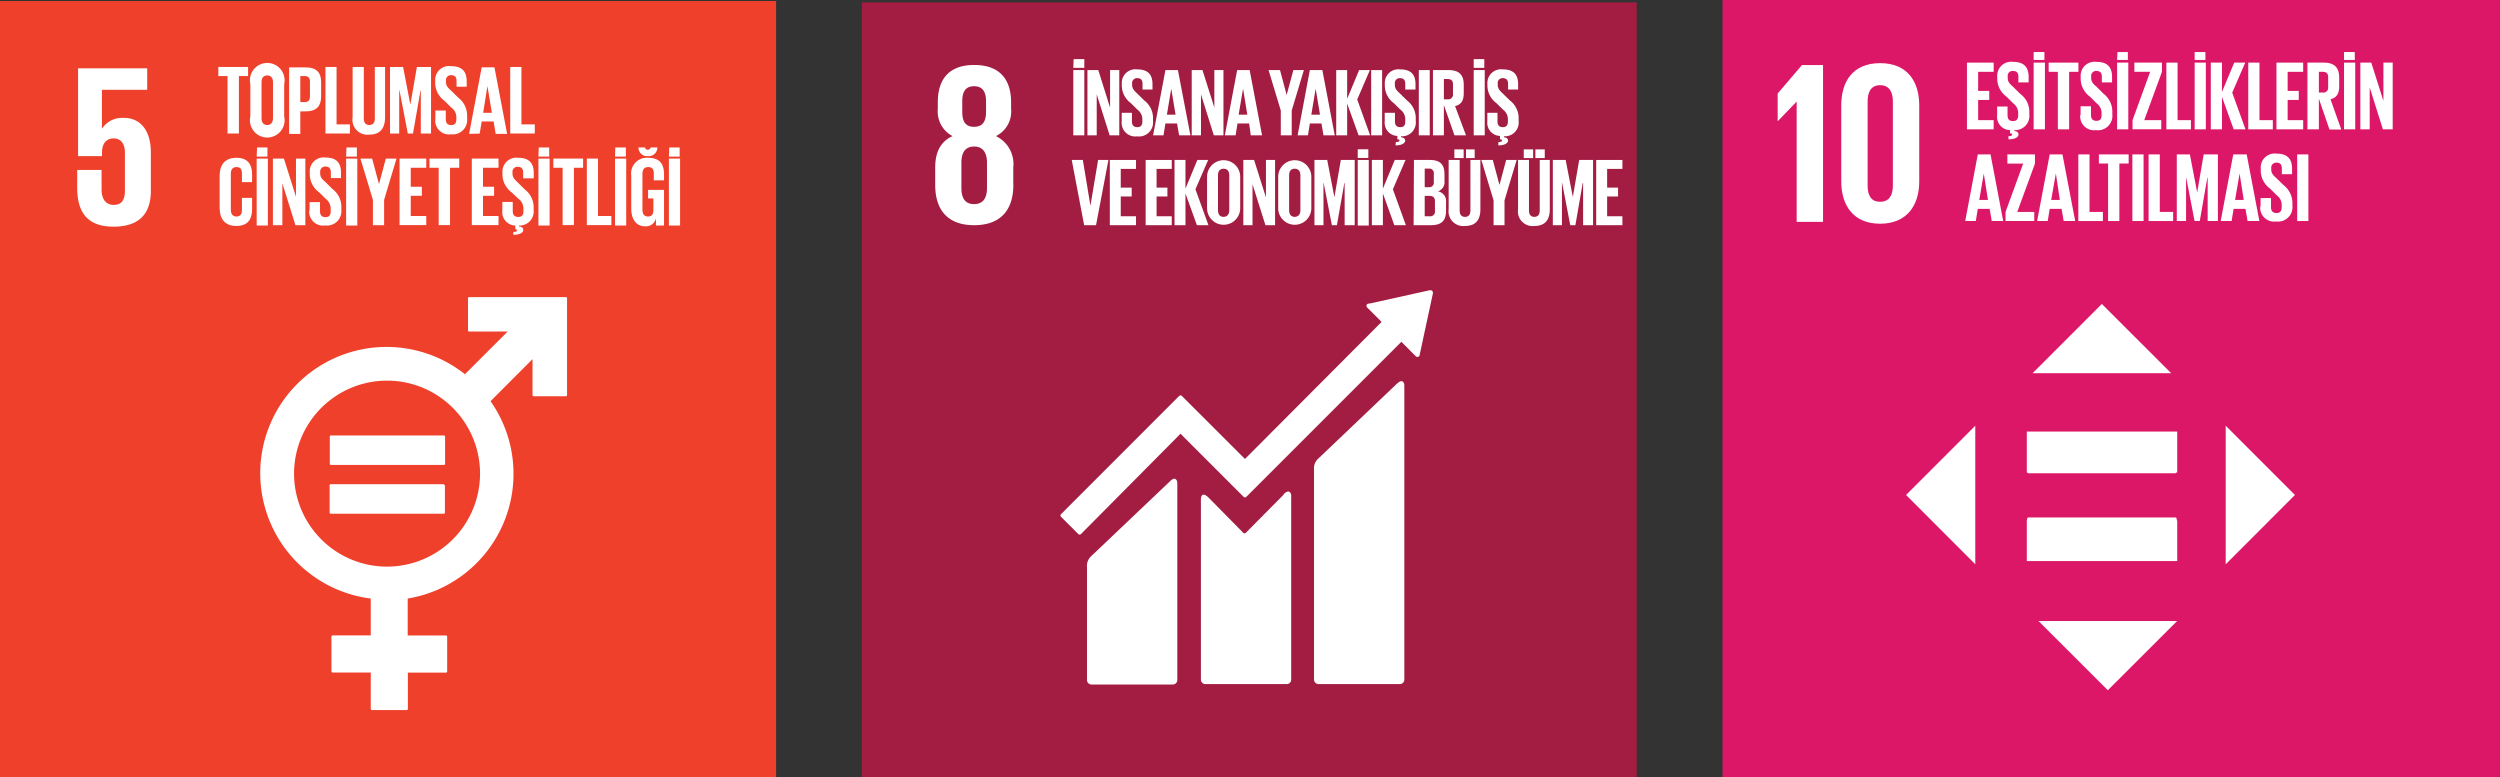 <svg xmlns="http://www.w3.org/2000/svg" viewBox="0 0 288.2 89.59"><rect x="0" y="0" width="288.2" height="89.59" fill="#333333" stroke="none"/><g id="Layer_2" data-name="Layer 2"><g id="Layer_1-2" data-name="Layer 1"><rect y="0.12" width="89.47" height="89.47" fill="#ef402b"/><path d="M14.31,13.6a2.74,2.74,0,0,0-2.56,1.25h0v-4.5h5.22V7.88H9V18h2.76v-.4c0-1.06.49-1.64,1.34-1.64s1.3.63,1.3,1.62V22c0,1-.35,1.62-1.28,1.62s-1.41-.69-1.41-1.75V19.59H8.9v2.05c0,2.74,1.09,4.49,4.18,4.49s4.31-1.62,4.31-4.12V17.59c0-2.85-1.46-4-3.08-4" fill="#fff"/><path d="M44.62,65.32A10.72,10.72,0,1,1,55.34,54.6,10.73,10.73,0,0,1,44.62,65.32M65.21,34.25H54.09a.14.14,0,0,0-.14.14v3.69a.14.14,0,0,0,.14.14h4.43L53.6,43.14A14.56,14.56,0,1,0,42.74,69v4.25H38.35a.14.14,0,0,0-.14.14v4a.14.14,0,0,0,.14.14h4.39v4.19a.14.14,0,0,0,.14.14h4a.14.14,0,0,0,.14-.14V77.54h4.39a.14.14,0,0,0,.14-.14v-4a.14.14,0,0,0-.14-.14H47V69a14.57,14.57,0,0,0,9.55-22.75l4.84-4.85v4.14a.14.14,0,0,0,.14.14h3.7a.14.14,0,0,0,.14-.14V34.39a.14.14,0,0,0-.14-.14" fill="#fff"/><path d="M51.17,50.2h-13a.14.14,0,0,0-.15.12v3.15a.14.14,0,0,0,.15.13h13a.13.13,0,0,0,.14-.13V50.32a.13.13,0,0,0-.14-.12" fill="#fff"/><path d="M51.17,55.82h-13A.14.14,0,0,0,38,56V59.1a.14.14,0,0,0,.15.12h13a.13.13,0,0,0,.14-.12V56a.13.13,0,0,0-.14-.13" fill="#fff"/><polygon points="25.17 7.72 28.6 7.72 28.6 8.77 27.54 8.77 27.54 15.39 26.23 15.39 26.23 8.77 25.17 8.77 25.17 7.72" fill="#fff"/><path d="M31.47,13.62V9.49c0-.46-.2-.79-.67-.79s-.65.33-.65.79v4.13c0,.46.2.79.65.79s.67-.33.67-.79m-2.61-.21V9.7a2,2,0,1,1,3.9,0v3.71a2,2,0,1,1-3.9,0" fill="#fff"/><path d="M34.62,8.77v3h.47c.45,0,.64-.21.64-.63V9.39c0-.42-.19-.62-.64-.62Zm-1.29-1h1.91c1.3,0,1.78.64,1.78,1.72v1.62c0,1.07-.48,1.73-1.78,1.73h-.62v2.6H33.33Z" fill="#fff"/><polygon points="37.52 7.72 38.8 7.72 38.8 14.34 40.34 14.34 40.34 15.39 37.52 15.39 37.52 7.72" fill="#fff"/><path d="M44.39,7.72v5.8c0,1.19-.5,2-1.82,2a1.73,1.73,0,0,1-1.92-2V7.72h1.29v5.93c0,.45.18.76.63.76s.64-.31.64-.76V7.72Z" fill="#fff"/><polygon points="48.51 10.41 48.48 10.41 47.61 15.39 47.01 15.39 46.05 10.41 46.02 10.41 46.02 15.39 44.96 15.39 44.96 7.72 46.47 7.72 47.3 12.04 47.31 12.04 48.06 7.72 49.69 7.72 49.69 15.39 48.51 15.39 48.51 10.41" fill="#fff"/><path d="M50.19,13.74v-1h1.2v1c0,.43.19.68.63.68s.59-.27.59-.68v-.29A1.38,1.38,0,0,0,52,12.38l-.76-.76a2.58,2.58,0,0,1-1.07-2V9.31A1.59,1.59,0,0,1,52,7.63c1.29,0,1.8.63,1.8,1.74V10H52.63V9.33c0-.45-.2-.66-.61-.66a.56.56,0,0,0-.61.63v.16c0,.43.24.68.61,1l.83.82a2.57,2.57,0,0,1,1,2v.37A1.66,1.66,0,0,1,52,15.48a1.59,1.59,0,0,1-1.82-1.74" fill="#fff"/><path d="M55.7,13h1l-.51-3.08h0Zm-1.62,2.43,1.45-7.67H57l1.46,7.67H57.14L56.9,14H55.53l-.23,1.4Z" fill="#fff"/><polygon points="58.82 7.72 60.11 7.72 60.11 14.34 61.65 14.34 61.65 15.39 58.82 15.39 58.82 7.72" fill="#fff"/><path d="M25.32,24V20.26c0-1.2.56-2.07,1.92-2.07s1.82.79,1.82,1.92V21H27.89V20c0-.47-.16-.74-.63-.74s-.65.32-.65.79v4.12c0,.46.19.79.65.79s.63-.29.63-.75V22.81h1.17v1.32c0,1.1-.45,1.92-1.82,1.92s-1.92-.89-1.92-2.08" fill="#fff"/><path d="M29.59,26h1.29V18.28H29.59Zm0-7.95h1.24V17H29.63Z" fill="#fff"/><polygon points="32.55 21.13 32.55 25.96 31.46 25.96 31.46 18.28 32.73 18.28 34.12 22.68 34.12 18.28 35.2 18.28 35.2 25.96 34.06 25.96 32.55 21.13" fill="#fff"/><path d="M35.69,24.3v-1h1.2v1.06c0,.42.19.67.64.67s.59-.27.59-.67V24a1.43,1.43,0,0,0-.58-1.09l-.76-.75a2.58,2.58,0,0,1-1.07-2.05v-.26a1.6,1.6,0,0,1,1.81-1.69c1.29,0,1.79.63,1.79,1.74v.63H38.14v-.67c0-.44-.21-.66-.61-.66a.58.58,0,0,0-.62.64V20c0,.43.24.67.62,1l.82.81a2.54,2.54,0,0,1,1,2v.38a1.66,1.66,0,0,1-1.87,1.8,1.6,1.6,0,0,1-1.83-1.75" fill="#fff"/><path d="M39.9,26h1.29V18.28H39.9Zm0-7.95h1.24V17H39.94Z" fill="#fff"/><polygon points="44.28 23.04 44.28 25.96 42.99 25.96 42.99 23.04 41.55 18.28 42.9 18.28 43.68 21.19 43.7 21.19 44.48 18.28 45.71 18.28 44.28 23.04" fill="#fff"/><polygon points="46.06 18.28 49.14 18.28 49.14 19.34 47.35 19.34 47.35 21.53 48.63 21.53 48.63 22.57 47.35 22.57 47.35 24.9 49.14 24.9 49.14 25.95 46.06 25.95 46.06 18.28" fill="#fff"/><polygon points="49.51 18.28 52.94 18.28 52.94 19.34 51.88 19.34 51.88 25.95 50.57 25.95 50.57 19.34 49.51 19.34 49.51 18.28" fill="#fff"/><polygon points="54.39 18.28 57.47 18.28 57.47 19.34 55.68 19.34 55.68 21.53 56.96 21.53 56.96 22.57 55.68 22.57 55.68 24.9 57.47 24.9 57.47 25.95 54.39 25.95 54.39 18.28" fill="#fff"/><path d="M59.18,26.74c.36,0,.41-.1.41-.18s-.06-.13-.18-.13h0V26a1.54,1.54,0,0,1-1.5-1.72v-1h1.2v1.06c0,.43.19.67.64.67s.59-.27.59-.67V24a1.43,1.43,0,0,0-.58-1.09L59,22.19a2.6,2.6,0,0,1-1.08-2.05v-.26a1.61,1.61,0,0,1,1.81-1.69c1.29,0,1.8.64,1.8,1.74v.63H60.31v-.67c0-.44-.21-.66-.61-.66a.57.57,0,0,0-.62.64V20c0,.44.24.68.62,1.05l.82.81a2.57,2.57,0,0,1,1,2v.38A1.62,1.62,0,0,1,59.84,26v.12c.31,0,.48.16.48.41s-.33.54-1.14.54Z" fill="#fff"/><path d="M62.07,26h1.29V18.28H62.07Zm0-7.95h1.24V17H62.11Z" fill="#fff"/><polygon points="63.79 18.28 67.22 18.28 67.22 19.34 66.16 19.34 66.16 25.95 64.86 25.95 64.86 19.34 63.79 19.34 63.79 18.28" fill="#fff"/><polygon points="67.65 18.28 68.94 18.28 68.94 24.9 70.48 24.9 70.48 25.95 67.65 25.95 67.65 18.28" fill="#fff"/><path d="M70.9,26h1.29V18.28H70.9Zm0-7.95h1.25V17H70.93Z" fill="#fff"/><path d="M75.78,17a1,1,0,0,1-1.08,1,1,1,0,0,1-1.1-1h.76a.3.3,0,0,0,.34.26A.31.31,0,0,0,75,17Zm-1.07,4.89h1.84V26h-.93v-.84a1.18,1.18,0,0,1-1.24.93c-1.11,0-1.61-.89-1.61-2.08V20.26a1.81,1.81,0,0,1,1.93-2.07c1.43,0,1.85.79,1.85,1.92v.68H75.37V20c0-.47-.18-.74-.65-.74s-.66.32-.66.79v4.12c0,.46.19.79.63.79s.63-.24.63-.73V22.88h-.61Z" fill="#fff"/><path d="M77.11,26H78.4V18.28H77.11Zm0-7.95h1.24V17H77.15Z" fill="#fff"/><rect x="99.36" y="0.27" width="89.32" height="89.32" fill="#a31d43"/><path d="M113.78,21.67c0,1.09-.4,1.86-1.49,1.86s-1.46-.77-1.46-1.86V18.75c0-1.09.4-1.86,1.46-1.86s1.49.77,1.49,1.86Zm-2.85-10c0-1.09.38-1.73,1.36-1.73s1.38.64,1.38,1.73v1.22c0,1.09-.37,1.73-1.38,1.73s-1.36-.64-1.36-1.73Zm5.88,9.64v-2a3.57,3.57,0,0,0-2-3.62,3.16,3.16,0,0,0,1.75-3.13v-.75c0-2.81-1.46-4.32-4.25-4.32s-4.2,1.51-4.2,4.32v.75a3.2,3.2,0,0,0,1.7,3.13c-1.41.64-2,1.89-2,3.62v2c0,2.74,1.3,4.65,4.49,4.65s4.52-1.91,4.52-4.65" fill="#fff"/><path d="M161.06,44.21,152,52.84a1.51,1.51,0,0,0-.52,1.3v24.2a.52.52,0,0,0,.52.52h9.38a.51.51,0,0,0,.51-.52V44.42c0-.28-.22-.8-.81-.21" fill="#fff"/><path d="M134.9,55.46l-9.08,8.63a1.52,1.52,0,0,0-.51,1.3v13a.51.51,0,0,0,.51.52h9.38a.52.52,0,0,0,.52-.52V55.67c0-.28-.23-.8-.82-.21" fill="#fff"/><path d="M165.18,33.73a.23.23,0,0,0-.07-.19.3.3,0,0,0-.17-.08h-.13L157.86,35h-.12a.37.37,0,0,0-.14.07.28.28,0,0,0,0,.38l.08.07,1.59,1.59L143.52,52.91l-7.28-7.27a.22.22,0,0,0-.3,0l-2,2h0L122.31,59.28a.21.21,0,0,0,0,.29l2,2a.22.22,0,0,0,.3,0L136.09,50l5.28,5.28,0,0,2,2a.22.22,0,0,0,.3,0l17.88-17.88,1.66,1.67a.28.28,0,0,0,.38,0,.23.23,0,0,0,.07-.17v0l1.53-7.1Z" fill="#fff"/><path d="M148,57l-4.39,4.43a.2.2,0,0,1-.28,0l-4-4.06c-.73-.72-.89-.13-.89.15V78.34a.51.51,0,0,0,.51.52h9.39a.51.51,0,0,0,.51-.52V57.14c0-.29-.22-.81-.87-.17" fill="#fff"/><path d="M123.73,15.6H125V8.08h-1.27Zm0-7.78H125v-1h-1.23Z" fill="#fff"/><polygon points="126.43 10.88 126.43 15.6 125.36 15.6 125.36 8.08 126.61 8.08 127.97 12.4 127.97 8.08 129.03 8.08 129.03 15.6 127.92 15.6 126.43 10.88" fill="#fff"/><path d="M129.31,14V13h1.18v1c0,.42.19.66.62.66s.58-.26.58-.66v-.29a1.38,1.38,0,0,0-.57-1.07l-.74-.74a2.54,2.54,0,0,1-1.06-2V9.65A1.57,1.57,0,0,1,131.1,8c1.26,0,1.76.62,1.76,1.71v.61h-1.15V9.66c0-.44-.2-.65-.6-.65a.56.56,0,0,0-.6.63v.15c0,.42.24.67.6,1l.81.8a2.52,2.52,0,0,1,1,2v.37a1.62,1.62,0,0,1-1.84,1.76A1.57,1.57,0,0,1,129.31,14" fill="#fff"/><path d="M134.52,13.22h1l-.5-3h0Zm-1.59,2.38,1.42-7.52h1.44l1.44,7.52h-1.3l-.24-1.37h-1.34l-.22,1.37Z" fill="#fff"/><polygon points="138.45 10.88 138.45 15.6 137.38 15.6 137.38 8.08 138.62 8.08 139.99 12.4 139.99 8.08 141.04 8.08 141.04 15.6 139.93 15.6 138.45 10.88" fill="#fff"/><path d="M142.79,13.22h1l-.49-3h0ZM141.2,15.6l1.42-7.52h1.44l1.43,7.52h-1.3L144,14.23h-1.34l-.22,1.37Z" fill="#fff"/><polygon points="148.91 12.74 148.91 15.6 147.65 15.6 147.65 12.74 146.24 8.08 147.56 8.08 148.32 10.93 148.33 10.93 149.1 8.08 150.31 8.08 148.91 12.74" fill="#fff"/><path d="M151.17,13.22h1l-.5-3h0Zm-1.58,2.38L151,8.08h1.44l1.43,7.52h-1.3l-.23-1.37H151l-.22,1.37Z" fill="#fff"/><polygon points="155.3 11.94 155.3 15.6 154.04 15.6 154.04 8.08 155.3 8.08 155.3 11.39 156.68 8.08 157.92 8.08 156.46 11.47 157.95 15.6 156.62 15.6 155.3 11.94" fill="#fff"/><rect x="158.07" y="8.08" width="1.26" height="7.52" fill="#fff"/><path d="M160.92,16.37c.35,0,.41-.09.41-.18s-.07-.12-.18-.12h-.06v-.4A1.51,1.51,0,0,1,159.63,14V13h1.18v1c0,.42.18.66.62.66s.57-.26.57-.66v-.29a1.35,1.35,0,0,0-.56-1.07l-.75-.74a2.53,2.53,0,0,1-1.05-2V9.65A1.57,1.57,0,0,1,161.42,8c1.26,0,1.76.62,1.76,1.71v.61H162V9.66c0-.43-.2-.65-.6-.65a.56.56,0,0,0-.6.63v.15c0,.42.23.67.6,1l.81.8a2.55,2.55,0,0,1,1,2v.37a1.59,1.59,0,0,1-1.69,1.75v.11c.3.05.47.16.47.4s-.32.54-1.12.54Z" fill="#fff"/><rect x="163.56" y="8.08" width="1.26" height="7.52" fill="#fff"/><path d="M166.45,9.11v2.34h.42a.55.55,0,0,0,.63-.62V9.72c0-.41-.19-.61-.63-.61Zm0,3V15.6h-1.26V8.08H167c1.28,0,1.74.63,1.74,1.69v1c0,.81-.29,1.29-1,1.46L169,15.6h-1.33Z" fill="#fff"/><path d="M169.89,15.6h1.27V8.08h-1.27Zm0-7.78h1.22v-1h-1.22Z" fill="#fff"/><path d="M172.74,16.37c.36,0,.41-.09.41-.18s-.06-.12-.17-.12h-.06v-.4A1.51,1.51,0,0,1,171.46,14V13h1.17v1c0,.42.19.66.62.66s.58-.26.58-.66v-.29a1.38,1.38,0,0,0-.56-1.07l-.75-.74a2.53,2.53,0,0,1-1.05-2V9.65A1.57,1.57,0,0,1,173.24,8c1.27,0,1.77.62,1.77,1.71v.61h-1.16V9.66c0-.43-.2-.65-.6-.65a.55.55,0,0,0-.59.63v.15c0,.42.23.67.59,1l.82.8a2.55,2.55,0,0,1,1,2v.37a1.59,1.59,0,0,1-1.69,1.75v.11c.3.05.47.16.47.4s-.33.54-1.13.54Z" fill="#fff"/><polygon points="127.78 18.44 126.35 25.96 124.98 25.96 123.55 18.44 124.83 18.44 125.7 23.69 125.71 23.69 126.59 18.44 127.78 18.44" fill="#fff"/><polygon points="127.94 18.44 130.96 18.44 130.96 19.47 129.2 19.47 129.2 21.63 130.46 21.63 130.46 22.65 129.2 22.65 129.2 24.93 130.96 24.93 130.96 25.96 127.94 25.96 127.94 18.44" fill="#fff"/><polygon points="132.07 18.44 135.08 18.44 135.08 19.47 133.33 19.47 133.33 21.63 134.58 21.63 134.58 22.65 133.33 22.65 133.33 24.93 135.08 24.93 135.08 25.96 132.07 25.96 132.07 18.44" fill="#fff"/><polygon points="136.66 22.3 136.66 25.96 135.4 25.96 135.4 18.44 136.66 18.44 136.66 21.75 138.03 18.44 139.28 18.44 137.81 21.82 139.31 25.96 137.98 25.96 136.66 22.3" fill="#fff"/><path d="M141.71,24.22v-4c0-.45-.2-.77-.66-.77s-.64.32-.64.77v4c0,.46.2.78.64.78s.66-.32.66-.78m-2.56-.2V20.38a1.91,1.91,0,1,1,3.82,0V24a1.91,1.91,0,1,1-3.82,0" fill="#fff"/><polygon points="144.39 21.24 144.39 25.96 143.33 25.96 143.33 18.44 144.57 18.44 145.94 22.76 145.94 18.44 146.99 18.44 146.99 25.96 145.88 25.96 144.39 21.24" fill="#fff"/><path d="M149.91,24.22v-4c0-.45-.2-.77-.66-.77s-.64.32-.64.77v4c0,.46.2.78.64.78s.66-.32.66-.78m-2.56-.2V20.38a1.91,1.91,0,1,1,3.82,0V24a1.91,1.91,0,1,1-3.82,0" fill="#fff"/><polygon points="155.01 21.08 154.98 21.08 154.12 25.96 153.54 25.96 152.59 21.08 152.57 21.08 152.57 25.96 151.53 25.96 151.53 18.44 153 18.44 153.82 22.68 153.84 22.68 154.57 18.44 156.17 18.44 156.17 25.96 155.01 25.96 155.01 21.08" fill="#fff"/><path d="M156.52,26h1.27V18.44h-1.27Zm0-7.79h1.22v-1h-1.22Z" fill="#fff"/><polygon points="159.42 22.3 159.42 25.96 158.15 25.96 158.15 18.44 159.42 18.44 159.42 21.75 160.79 18.44 162.03 18.44 160.57 21.82 162.07 25.96 160.74 25.96 159.42 22.3" fill="#fff"/><path d="M164.24,22.58v2.35h.56a.54.54,0,0,0,.62-.61V23.19c0-.4-.19-.61-.63-.61Zm0-1h.45a.53.53,0,0,0,.6-.61v-.92a.53.53,0,0,0-.61-.61h-.44ZM163,18.44h1.83c1.26,0,1.69.59,1.69,1.65v.77a1.11,1.11,0,0,1-.76,1.2,1.13,1.13,0,0,1,.94,1.25v1c0,1.07-.47,1.65-1.74,1.65h-2Z" fill="#fff"/><path d="M169,17.22H170v1H169Zm-1.34,0h1.07v1h-1.07Zm3,1.22v5.69c0,1.17-.5,1.92-1.78,1.92A1.7,1.7,0,0,1,167,24.13V18.44h1.27v5.81c0,.45.17.75.62.75s.62-.3.62-.75V18.44Z" fill="#fff"/><polygon points="173.44 23.1 173.44 25.96 172.18 25.96 172.18 23.1 170.77 18.44 172.09 18.44 172.85 21.29 172.87 21.29 173.63 18.44 174.84 18.44 173.44 23.1" fill="#fff"/><path d="M177,17.22h1.08v1H177Zm-1.34,0h1.08v1h-1.08Zm3,1.22v5.69c0,1.17-.5,1.92-1.79,1.92A1.69,1.69,0,0,1,175,24.13V18.44h1.26v5.81c0,.45.18.75.62.75s.62-.3.62-.75V18.44Z" fill="#fff"/><polygon points="182.5 21.08 182.46 21.08 181.61 25.96 181.02 25.96 180.08 21.08 180.06 21.08 180.06 25.96 179.01 25.96 179.01 18.44 180.49 18.44 181.31 22.68 181.32 22.68 182.05 18.44 183.65 18.44 183.65 25.96 182.5 25.96 182.5 21.08" fill="#fff"/><polygon points="184.01 18.44 187.03 18.44 187.03 19.47 185.27 19.47 185.27 21.63 186.53 21.63 186.53 22.65 185.27 22.65 185.27 24.93 187.03 24.93 187.03 25.96 184.01 25.96 184.01 18.44" fill="#fff"/><rect x="198.57" width="89.62" height="89.59" fill="#dd1767"/><polygon points="207.12 11.74 207.12 25.58 210.16 25.58 210.16 7.5 207.73 7.5 204.93 10.78 204.93 13.95 204.96 13.95 207.09 11.74 207.12 11.74" fill="#fff"/><path d="M215.3,21.39V11.68c0-1.09.4-1.86,1.44-1.86s1.47.77,1.47,1.86v9.71c0,1.1-.4,1.87-1.47,1.87s-1.44-.77-1.44-1.87m5.95-.48V12.16c0-2.82-1.41-4.88-4.51-4.88s-4.48,2.06-4.48,4.88v8.75c0,2.8,1.42,4.88,4.48,4.88s4.51-2.08,4.51-4.88" fill="#fff"/><polygon points="226.75 7.22 229.83 7.22 229.83 8.28 228.04 8.28 228.04 10.48 229.32 10.48 229.32 11.52 228.04 11.52 228.04 13.85 229.83 13.85 229.83 14.91 226.75 14.91 226.75 7.22" fill="#fff"/><path d="M231.54,15.69c.37,0,.42-.09.42-.18s-.07-.13-.18-.13h-.06V15a1.53,1.53,0,0,1-1.49-1.72v-1h1.2v1c0,.44.19.68.63.68s.6-.27.6-.68V13a1.43,1.43,0,0,0-.58-1.09l-.76-.76a2.57,2.57,0,0,1-1.08-2.05V8.82a1.61,1.61,0,0,1,1.81-1.69c1.3,0,1.81.64,1.81,1.75V9.5h-1.18V8.83c0-.44-.21-.65-.62-.65a.56.56,0,0,0-.61.63V9c0,.43.24.68.61,1l.83.82a2.55,2.55,0,0,1,1.05,2v.38A1.64,1.64,0,0,1,232.21,15v.11c.31,0,.48.16.48.41s-.33.54-1.15.54Z" fill="#fff"/><path d="M234.44,14.91h1.3V7.22h-1.3Zm0-8h1.24V6h-1.24Z" fill="#fff"/><polygon points="236.17 7.22 239.6 7.22 239.6 8.28 238.53 8.28 238.53 14.91 237.23 14.91 237.23 8.28 236.17 8.28 236.17 7.22" fill="#fff"/><path d="M239.85,13.25v-1h1.2v1c0,.44.19.68.64.68s.58-.27.58-.68V13a1.41,1.41,0,0,0-.57-1.09l-.76-.76a2.57,2.57,0,0,1-1.08-2.05V8.82a1.61,1.61,0,0,1,1.81-1.69c1.3,0,1.81.64,1.81,1.75V9.5H242.3V8.83c0-.44-.21-.65-.61-.65a.57.57,0,0,0-.62.63V9c0,.43.24.68.62,1l.82.82a2.57,2.57,0,0,1,1,2v.38a1.66,1.66,0,0,1-1.88,1.8,1.6,1.6,0,0,1-1.82-1.75" fill="#fff"/><path d="M244.06,14.91h1.29V7.22h-1.29Zm0-8h1.24V6H244.1Z" fill="#fff"/><polygon points="247.19 13.85 249.15 13.85 249.15 14.9 245.84 14.9 245.84 13.85 247.87 8.28 246.05 8.28 246.05 7.22 249.23 7.22 249.23 8.28 247.19 13.85" fill="#fff"/><polygon points="249.74 7.22 251.03 7.22 251.03 13.85 252.57 13.85 252.57 14.91 249.74 14.91 249.74 7.22" fill="#fff"/><path d="M253,14.91h1.29V7.22H253Zm0-8h1.24V6H253Z" fill="#fff"/><polygon points="256.15 11.17 256.15 14.91 254.86 14.91 254.86 7.22 256.15 7.22 256.15 10.6 257.56 7.22 258.83 7.22 257.33 10.68 258.86 14.91 257.5 14.91 256.15 11.17" fill="#fff"/><polygon points="259.18 7.22 260.47 7.22 260.47 13.85 262.01 13.85 262.01 14.91 259.18 14.91 259.18 7.22" fill="#fff"/><polygon points="262.43 7.22 265.51 7.22 265.51 8.28 263.72 8.28 263.72 10.48 265 10.48 265 11.52 263.72 11.52 263.72 13.85 265.51 13.85 265.51 14.91 262.43 14.91 262.43 7.22" fill="#fff"/><path d="M267.32,8.28v2.39h.44a.56.56,0,0,0,.63-.64V8.9c0-.42-.19-.62-.63-.62Zm0,3.1v3.53H266V7.22h1.88c1.31,0,1.78.65,1.78,1.73v1c0,.83-.29,1.32-1,1.49l1.24,3.49h-1.36Z" fill="#fff"/><path d="M270.22,14.91h1.29V7.22h-1.29Zm0-8h1.24V6h-1.24Z" fill="#fff"/><polygon points="273.18 10.08 273.18 14.91 272.1 14.91 272.1 7.22 273.36 7.22 274.76 11.63 274.76 7.22 275.83 7.22 275.83 14.91 274.7 14.91 273.18 10.08" fill="#fff"/><path d="M228.17,23.05h1L228.69,20h0Zm-1.62,2.43L228,17.8h1.47l1.46,7.68h-1.32l-.24-1.4H228l-.23,1.4Z" fill="#fff"/><polygon points="232.55 24.43 234.51 24.43 234.51 25.48 231.2 25.48 231.2 24.43 233.23 18.86 231.41 18.86 231.41 17.8 234.59 17.8 234.59 18.86 232.55 24.43" fill="#fff"/><path d="M236.46,23.05h1L237,20h0Zm-1.62,2.43,1.45-7.68h1.47l1.47,7.68H237.9l-.24-1.4h-1.37l-.23,1.4Z" fill="#fff"/><polygon points="239.59 17.8 240.88 17.8 240.88 24.43 242.42 24.43 242.42 25.48 239.59 25.48 239.59 17.8" fill="#fff"/><polygon points="241.96 17.8 245.39 17.8 245.39 18.85 244.32 18.85 244.32 25.48 243.02 25.48 243.02 18.85 241.96 18.85 241.96 17.8" fill="#fff"/><rect x="245.82" y="17.8" width="1.29" height="7.68" fill="#fff"/><polygon points="247.69 17.8 248.98 17.8 248.98 24.43 250.52 24.43 250.52 25.48 247.69 25.48 247.69 17.8" fill="#fff"/><polygon points="254.5 20.5 254.46 20.5 253.59 25.48 252.99 25.48 252.03 20.5 252.01 20.5 252.01 25.48 250.94 25.48 250.94 17.8 252.45 17.8 253.28 22.13 253.3 22.13 254.04 17.8 255.68 17.8 255.68 25.48 254.5 25.48 254.5 20.5" fill="#fff"/><path d="M257.66,23.05h1L258.18,20h0ZM256,25.48l1.45-7.68H259l1.46,7.68H259.1l-.24-1.4h-1.37l-.23,1.4Z" fill="#fff"/><path d="M260.6,23.83v-1h1.2v1.05c0,.43.2.68.64.68s.59-.27.59-.68v-.29a1.37,1.37,0,0,0-.58-1.09l-.76-.76a2.58,2.58,0,0,1-1.07-2.05V19.4a1.6,1.6,0,0,1,1.81-1.69c1.29,0,1.8.63,1.8,1.75v.62h-1.18v-.67c0-.44-.2-.66-.61-.66a.57.57,0,0,0-.61.64v.16c0,.43.24.67.61,1l.83.81a2.6,2.6,0,0,1,1,2v.37a1.66,1.66,0,0,1-1.88,1.8,1.6,1.6,0,0,1-1.83-1.74" fill="#fff"/><rect x="264.82" y="17.8" width="1.29" height="7.68" fill="#fff"/><polygon points="256.58 49.08 264.56 57.06 256.58 65.05 256.58 49.08" fill="#fff"/><polygon points="227.71 49.08 219.73 57.06 227.71 65.05 227.71 49.08" fill="#fff"/><polygon points="234.32 43.02 242.3 35.04 250.29 43.02 234.32 43.02" fill="#fff"/><polygon points="235 71.59 242.99 79.57 250.98 71.59 235 71.59" fill="#fff"/><path d="M250.75,59.65H233.86a.18.18,0,0,0-.18.18v3.92a.18.18,0,0,0,.18.19h16.89a.18.18,0,0,0,.18-.19V59.83a.18.18,0,0,0-.18-.18" fill="#fff"/><path d="M250.93,50.45a.19.19,0,0,0-.18-.19H233.86a.19.19,0,0,0-.18.19v3.92a.19.19,0,0,0,.18.19h16.89a.19.19,0,0,0,.18-.19Z" fill="#fff"/><rect x="233.65" y="49.75" width="17.34" height="4.7" fill="#fff"/><rect x="233.65" y="59.98" width="17.34" height="4.7" fill="#fff"/></g></g></svg>